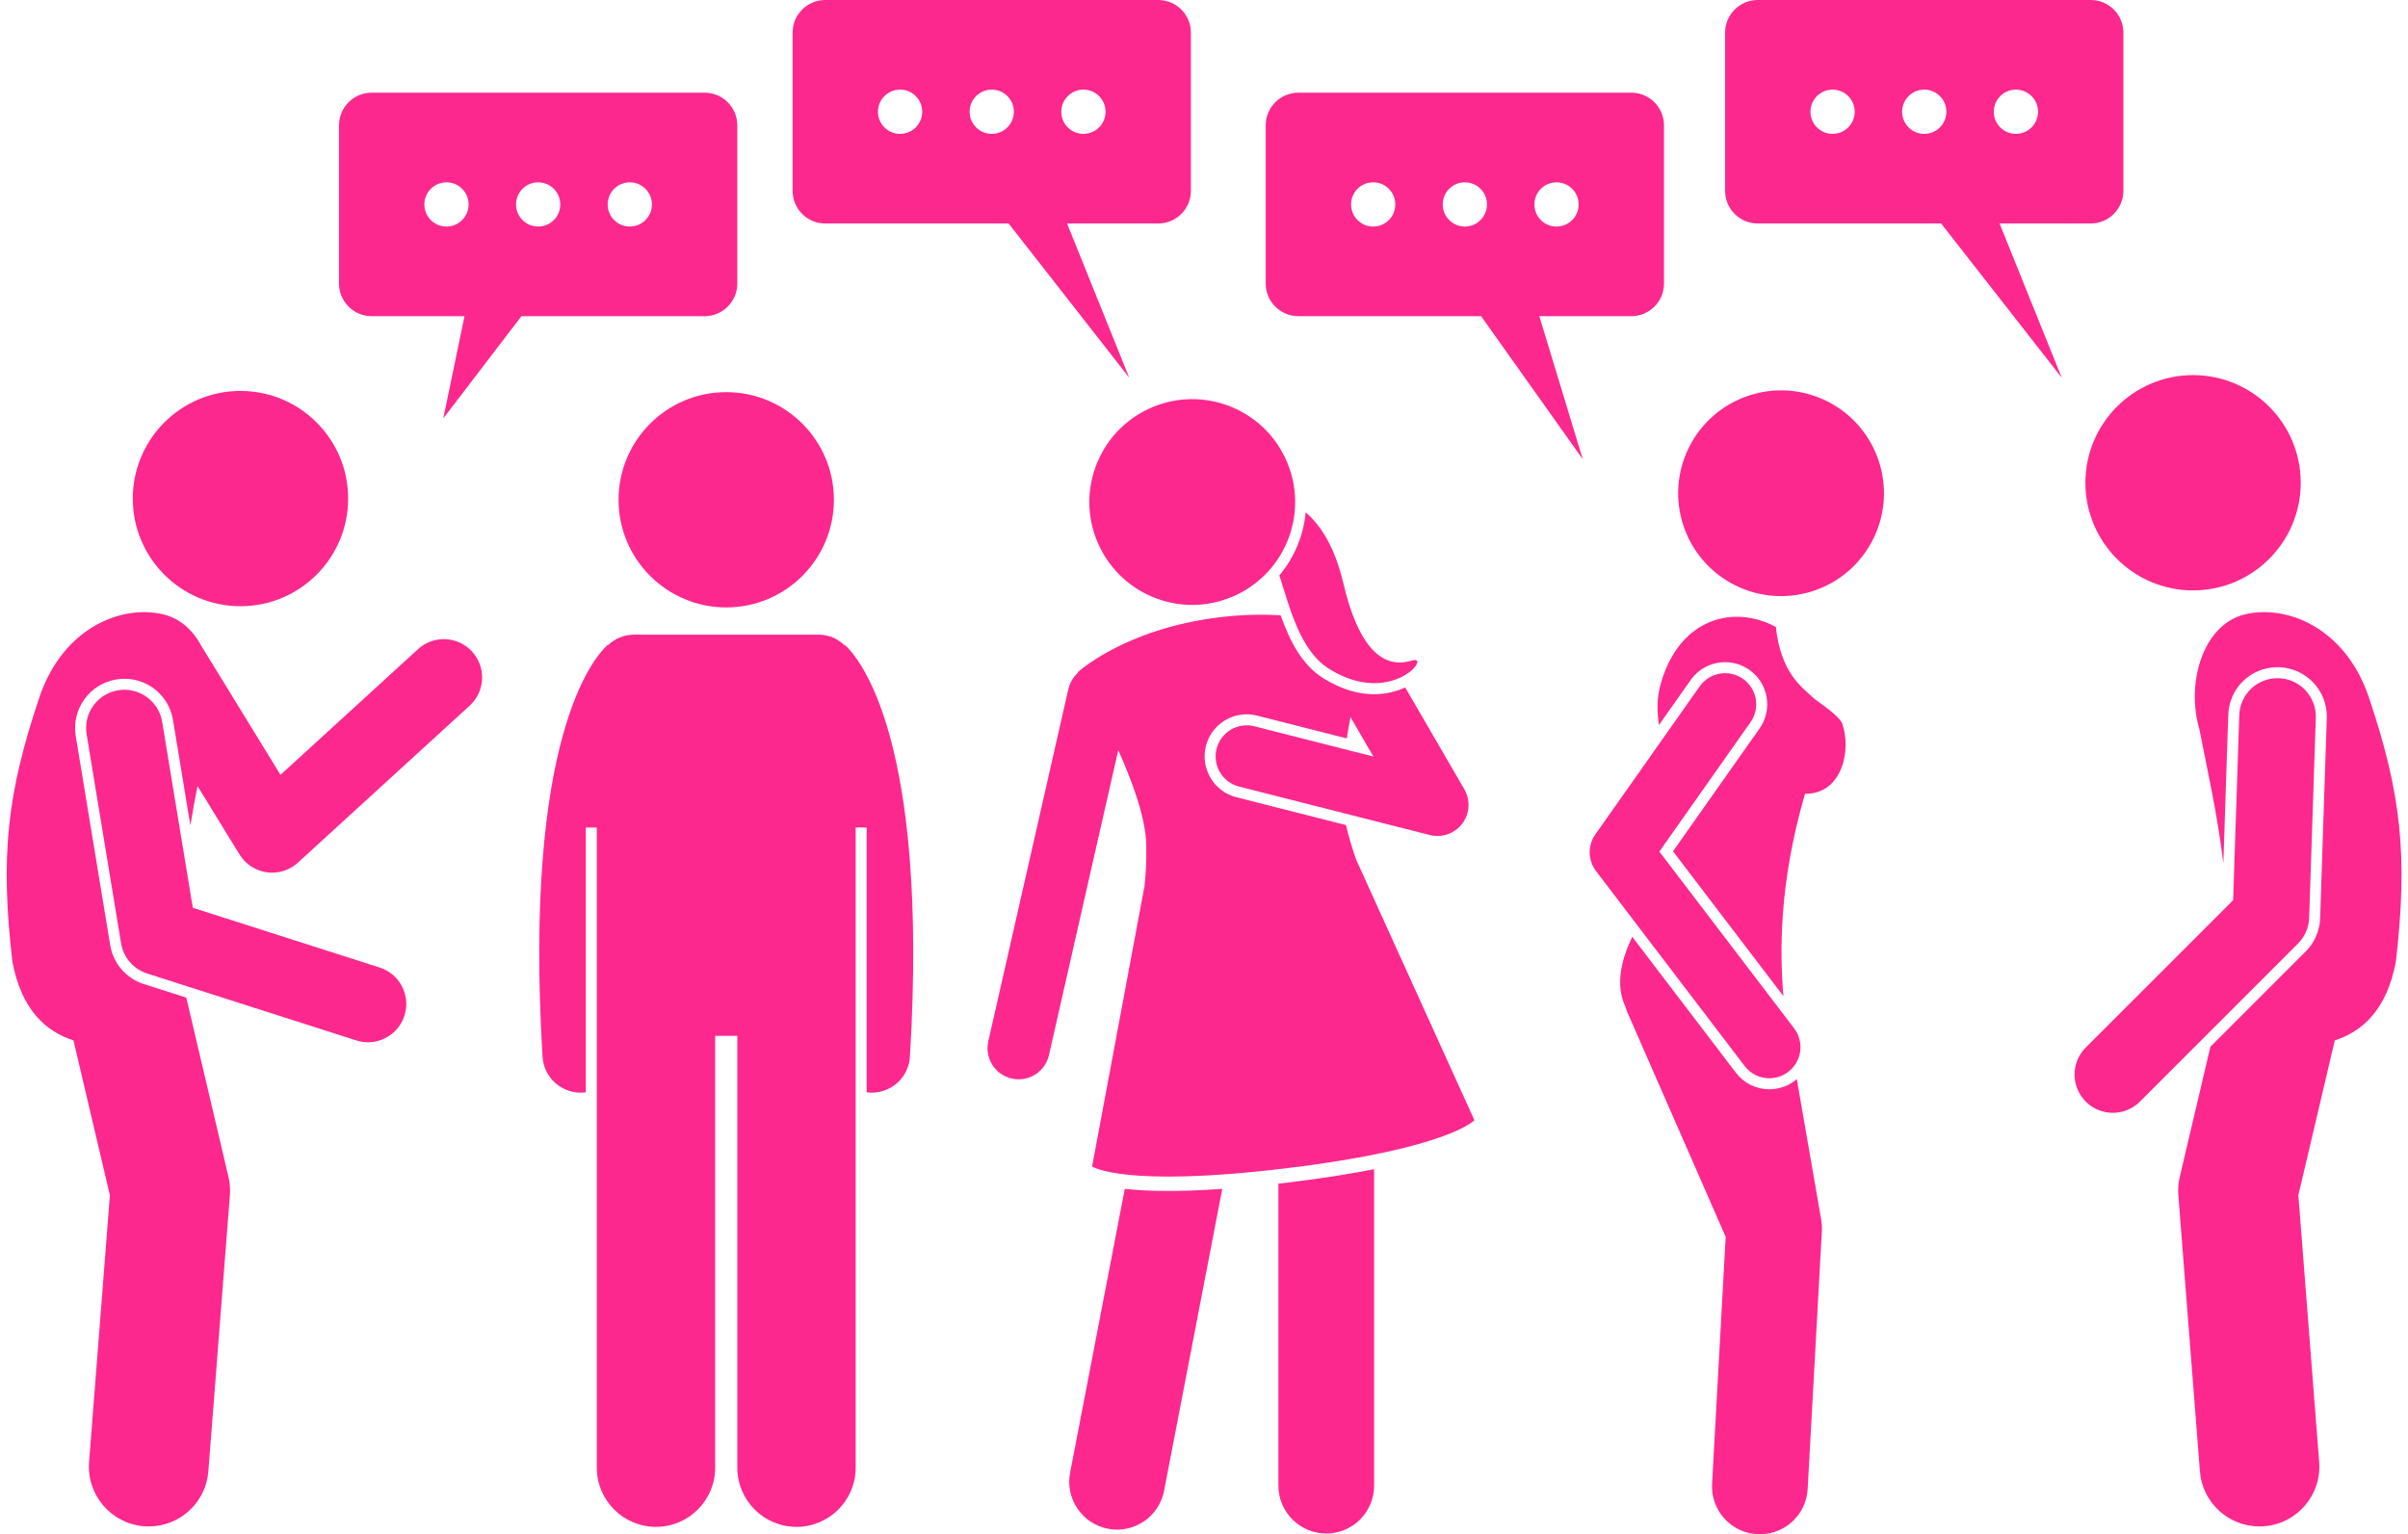 <?xml version="1.0" encoding="UTF-8" standalone="no"?><svg xmlns="http://www.w3.org/2000/svg" xmlns:xlink="http://www.w3.org/1999/xlink" fill="#fd288d" height="320.7" preserveAspectRatio="xMidYMid meet" version="1" viewBox="-1.4 0.0 503.2 320.7" width="503.2" zoomAndPan="magnify"><g id="change1_1"><path d="M85.954,135.69l-28.739,26.271l-16.074-26.201c-0.075-0.122-0.16-0.233-0.24-0.35 c-1.762-3.464-4.495-6.077-8.072-6.969c-8.537-2.129-20.912,2.508-25.947,17.15 c-6.805,20.174-8.268,33.305-5.682,55.52c1.956,10.067,7.003,14.485,12.75,16.355l7.614,32.36l-4.349,55.76 c-0.537,6.883,4.608,12.898,11.491,13.434c0.331,0.026,0.659,0.039,0.985,0.039 c6.462-0.001,11.938-4.978,12.448-11.529l4.5-57.7c0.101-1.285,0.001-2.579-0.294-3.835l-8.817-37.475l-8.875-2.839 c-3.701-1.184-6.393-4.301-7.025-8.135l-7.197-43.691c-0.447-2.715,0.19-5.441,1.793-7.678 c1.603-2.235,3.981-3.713,6.696-4.16c0.556-0.091,1.119-0.137,1.676-0.137c5.064,0,9.338,3.628,10.161,8.625 l3.627,22.017c0.465-2.816,0.971-5.573,1.488-8.231l8.77,14.296c1.248,2.034,3.34,3.405,5.703,3.738 c0.372,0.053,0.745,0.078,1.116,0.078c1.984,0,3.914-0.738,5.397-2.096l35.89-32.808 c3.262-2.981,3.488-8.041,0.507-11.302C94.274,132.935,89.213,132.709,85.954,135.69z"/><circle cx="48.85" cy="104.21" r="22.5"/><path d="M32.488,150.878c-0.718-4.359-4.835-7.305-9.194-6.593c-4.359,0.718-7.311,4.834-6.593,9.194l7.197,43.691 c0.488,2.963,2.595,5.403,5.456,6.318L73.06,217.471c0.81,0.26,1.632,0.383,2.439,0.383 c3.386,0,6.531-2.167,7.617-5.564c1.347-4.208-0.974-8.711-5.182-10.057l-39.045-12.491L32.488,150.878z"/><circle cx="456.886" cy="100.907" r="22.5"/><path d="M483.237,305.586l-4.349-55.76l7.614-32.36c5.747-1.87,10.794-6.288,12.75-16.355 c2.586-22.215,1.123-35.346-5.682-55.52c-5.035-14.643-17.41-19.279-25.947-17.15 c-8.535,2.127-12.289,14.039-9.42,23.992c1.553,7.932,3.784,17.818,5.009,28.025l1.03-31.043 c0.185-5.584,4.705-9.959,10.293-9.959c0.113,0,0.227,0.002,0.341,0.006c5.68,0.19,10.144,4.962,9.954,10.638 l-1.388,41.818c-0.086,2.619-1.154,5.085-3.01,6.941l-19.923,19.923l-6.403,27.212 c-0.295,1.256-0.395,2.55-0.294,3.835l4.5,57.7c0.511,6.553,5.985,11.529,12.448,11.529 c0.326,0,0.655-0.013,0.985-0.039C478.629,318.483,483.774,312.469,483.237,305.586z"/><path d="M478.806,197.234c1.435-1.435,2.272-3.363,2.338-5.392l1.388-41.819c0.147-4.416-3.313-8.114-7.729-8.262 c-4.439-0.144-8.115,3.315-8.261,7.731l-1.283,38.662l-30.794,30.793c-3.124,3.125-3.124,8.19,0,11.315 c1.562,1.562,3.609,2.343,5.657,2.343s4.095-0.781,5.657-2.343L478.806,197.234z"/><path d="M175.14,134.783l-0.07,0.077c-1.393-1.358-3.293-2.197-5.392-2.197h-38.635 c-2.1,0-4,0.84-5.393,2.198l-0.071-0.077c-2.975,2.711-17.609,19.607-13.604,86.088 c0.256,4.246,3.779,7.519,7.978,7.519c0.162,0,0.325-0.005,0.489-0.015c0.194-0.012,0.383-0.038,0.573-0.064 v-55.349h2.3v16.881v18.939v98c0,6.83,5.537,12.363,12.365,12.363c6.826,0,12.363-5.533,12.363-12.363v-90.272 h4.635v90.272c0,6.83,5.537,12.363,12.365,12.363c6.826,0,12.363-5.533,12.363-12.363v-98v-18.939v-16.881h2.3 v55.349c0.19,0.025,0.379,0.052,0.574,0.064c0.163,0.01,0.326,0.015,0.488,0.015 c4.198,0,7.722-3.272,7.978-7.519C192.75,154.39,178.115,137.494,175.14,134.783z"/><circle cx="150.36" cy="104.464" r="22.5"/><path d="M265.75,247.405v63.129c0,5.523,4.477,10,10,10c5.519,0,10-4.477,10-10v-66.147 c-4.916,0.968-10.84,1.918-17.996,2.785C267.07,247.255,266.413,247.329,265.75,247.405z"/><path d="M233.65,248.498l-11.434,59.333c-1.045,5.424,2.503,10.666,7.927,11.711 c5.42,1.044,10.666-2.503,11.711-7.927l12.161-63.107C244.517,249.171,238.038,248.983,233.65,248.498z"/><path d="M238.135,176.505c0.085,3.584-0.11,6.453-0.401,9.081l-0.036,0.004l-10.882,58.232 c0,0,6.576,4.492,40.577,0.371c34.001-4.121,39.314-10.053,39.314-10.053l-24.478-53.947l-0.034,0.004 c-0.822-2.241-1.612-4.707-2.327-7.738l-22.905-5.821c-4.702-1.196-7.556-5.995-6.361-10.697 c0.993-3.906,4.498-6.634,8.522-6.634c0.731,0,1.462,0.092,2.176,0.273l18.74,4.764 c0.232-1.5,0.493-2.991,0.772-4.451l4.783,8.236l-24.863-6.319c-3.482-0.886-7.017,1.219-7.901,4.698 c-0.884,3.479,1.22,7.017,4.698,7.901l39.852,10.129c0.532,0.135,1.069,0.2,1.602,0.2 c2.008,0,3.94-0.933,5.188-2.583c1.576-2.088,1.747-4.919,0.434-7.182l-12.361-21.283 c-3.02,1.416-9.151,2.986-17.007-1.858c-4.636-2.858-7.146-7.956-9.014-13.215 c-3.764-0.233-8.039-0.171-12.787,0.405c-19.833,2.404-29.615,11.495-29.615,11.495s0.019,0.032,0.05,0.084 c-0.616,0.549-1.129,1.218-1.504,1.981c-0.219,0.446-0.396,0.921-0.511,1.427l-16.733,73.651 c-0.795,3.501,1.398,6.983,4.898,7.779c0.485,0.109,0.97,0.162,1.446,0.162c2.968,0,5.647-2.045,6.333-5.061 l13.622-59.959l0.858-3.778C235.302,163.523,238.004,171.006,238.135,176.505z"/><path d="M107.564,66.089h38.282c3.77,0,6.826-3.056,6.826-6.826V26.202c0-3.77-3.056-6.826-6.826-6.826h-69.578 c-3.77,0-6.826,3.056-6.826,6.826v33.061c0,3.77,3.056,6.826,6.826,6.826H95.665l-4.424,21.358L107.564,66.089z M130.213,38.109c2.554,0,4.624,2.07,4.624,4.624c0,2.554-2.07,4.624-4.624,4.624 c-2.554,0-4.624-2.07-4.624-4.624C125.59,40.179,127.66,38.109,130.213,38.109z M111.057,38.109 c2.554,0,4.624,2.07,4.624,4.624c0,2.554-2.07,4.624-4.624,4.624c-2.554,0-4.624-2.07-4.624-4.624 C106.434,40.179,108.504,38.109,111.057,38.109z M91.901,47.356c-2.554,0-4.624-2.07-4.624-4.624 c0-2.554,2.07-4.624,4.624-4.624c2.554,0,4.624,2.07,4.624,4.624C96.525,45.286,94.455,47.356,91.901,47.356z"/><path d="M346.324,59.263V26.202c0-3.77-3.056-6.826-6.826-6.826h-69.578c-3.77,0-6.826,3.056-6.826,6.826v33.061 c0,3.77,3.056,6.826,6.826,6.826h38.187l21.244,29.909l-9.079-29.909h19.227 C343.267,66.089,346.324,63.033,346.324,59.263z M285.553,47.356c-2.554,0-4.624-2.07-4.624-4.624 c0-2.554,2.07-4.624,4.624-4.624c2.554,0,4.624,2.07,4.624,4.624C290.177,45.286,288.106,47.356,285.553,47.356z M300.085,42.733c0-2.554,2.07-4.624,4.624-4.624c2.554,0,4.624,2.07,4.624,4.624 c0,2.554-2.07,4.624-4.624,4.624C302.155,47.356,300.085,45.286,300.085,42.733z M323.865,47.356 c-2.554,0-4.624-2.07-4.624-4.624c0-2.554,2.07-4.624,4.624-4.624c2.554,0,4.624,2.07,4.624,4.624 C328.489,45.286,326.418,47.356,323.865,47.356z"/><path d="M234.58,78.953L221.584,46.713h19.051c3.77,0,6.826-3.056,6.826-6.826V6.826 C247.461,3.056,244.405,0,240.635,0h-69.578c-3.77,0-6.826,3.056-6.826,6.826V39.887c0,3.77,3.056,6.826,6.826,6.826 h38.313L234.58,78.953z M225.002,18.733c2.554,0,4.624,2.07,4.624,4.624c0,2.554-2.07,4.624-4.624,4.624 c-2.554,0-4.624-2.07-4.624-4.624C220.379,20.803,222.449,18.733,225.002,18.733z M186.69,27.98 c-2.554,0-4.624-2.07-4.624-4.624c0-2.554,2.07-4.624,4.624-4.624c2.554,0,4.624,2.07,4.624,4.624 C191.314,25.91,189.244,27.98,186.69,27.98z M201.222,23.356c0-2.554,2.07-4.624,4.624-4.624 c2.554,0,4.624,2.07,4.624,4.624c0,2.554-2.07,4.624-4.624,4.624C203.293,27.98,201.222,25.91,201.222,23.356z"/><path d="M416.446,46.713h19.052c3.77,0,6.826-3.056,6.826-6.826V6.826c0-3.77-3.056-6.826-6.826-6.826h-69.578 c-3.77,0-6.826,3.056-6.826,6.826V39.887c0,3.77,3.056,6.826,6.826,6.826h38.313l25.21,32.24L416.446,46.713z M419.865,18.733c2.554,0,4.624,2.07,4.624,4.624c0,2.554-2.07,4.624-4.624,4.624s-4.624-2.07-4.624-4.624 C415.241,20.803,417.311,18.733,419.865,18.733z M381.553,27.98c-2.554,0-4.624-2.07-4.624-4.624 c0-2.554,2.07-4.624,4.624-4.624s4.624,2.07,4.624,4.624C386.177,25.91,384.106,27.98,381.553,27.98z M396.085,23.356c0-2.554,2.07-4.624,4.624-4.624s4.624,2.07,4.624,4.624c0,2.554-2.07,4.624-4.624,4.624 S396.085,25.91,396.085,23.356z"/><path d="M377.908,146.191c-2.828-2.583-7.137-5.451-8.21-15.145c-8.791-4.726-19.983-1.866-23.967,11.544 c-0.957,3.221-0.885,6.04-0.463,8.962l6.632-9.412c1.645-2.336,4.337-3.731,7.198-3.731 c1.82,0,3.571,0.556,5.064,1.607c1.922,1.353,3.201,3.375,3.603,5.691c0.401,2.315-0.123,4.649-1.478,6.57 l-18.082,25.664l23.071,30.27c-0.746-9.038-0.995-23.325,4.519-42.29c7.988,0.056,9.674-9.458,7.759-14.712 C383.164,150.14,380.845,148.249,377.908,146.191z"/><path d="M368.347,227.679c-2.772,0-5.324-1.263-7.004-3.465l-21.656-28.413c-0.12,0.266-0.226,0.518-0.349,0.787 c-2.68,5.845-2.693,10.385-1.071,13.839c0.12,0.415,0.259,0.827,0.436,1.234l20.513,46.864l-2.842,51.622 c-0.303,5.515,3.921,10.231,9.435,10.535c0.188,0.01,0.373,0.015,0.559,0.015c5.271,0,9.683-4.123,9.977-9.45 l2.973-54c0.004-0.072-0.003-0.144-0.001-0.217c0.009-0.252,0.009-0.505-0.002-0.759 c-0.005-0.111-0.012-0.221-0.021-0.332c-0.019-0.251-0.049-0.502-0.087-0.753c-0.01-0.066-0.012-0.133-0.023-0.199 l-5.11-29.445c-0.131,0.113-0.258,0.23-0.398,0.337C372.13,227.057,370.287,227.679,368.347,227.679z"/><circle cx="370.79" cy="103.107" r="21.5" transform="rotate(-63.276 370.783 103.102)"/><path d="M345.354,177.995l19.054-27.042c2.067-2.935,1.365-6.99-1.569-9.058c-2.937-2.068-6.991-1.364-9.058,1.569 l-21.798,30.936c-1.634,2.318-1.575,5.429,0.144,7.685l31.046,40.733c1.279,1.678,3.216,2.56,5.175,2.56 c1.374,0,2.759-0.434,3.936-1.33c2.854-2.177,3.405-6.255,1.23-9.11L345.354,177.995z"/><path d="M293.646,138.071c-4.341,1.337-10.485,0.182-14.323-16.145c-1.736-7.386-4.579-12.001-7.875-14.837 c-0.448,4.88-2.396,9.483-5.504,13.183c2.294,7.074,4.369,15.821,10.5,19.601 C289.438,147.885,297.988,136.734,293.646,138.071z"/><circle cx="247.75" cy="104.943" r="21.5" transform="rotate(-70.543 247.74 104.943)"/></g></svg>